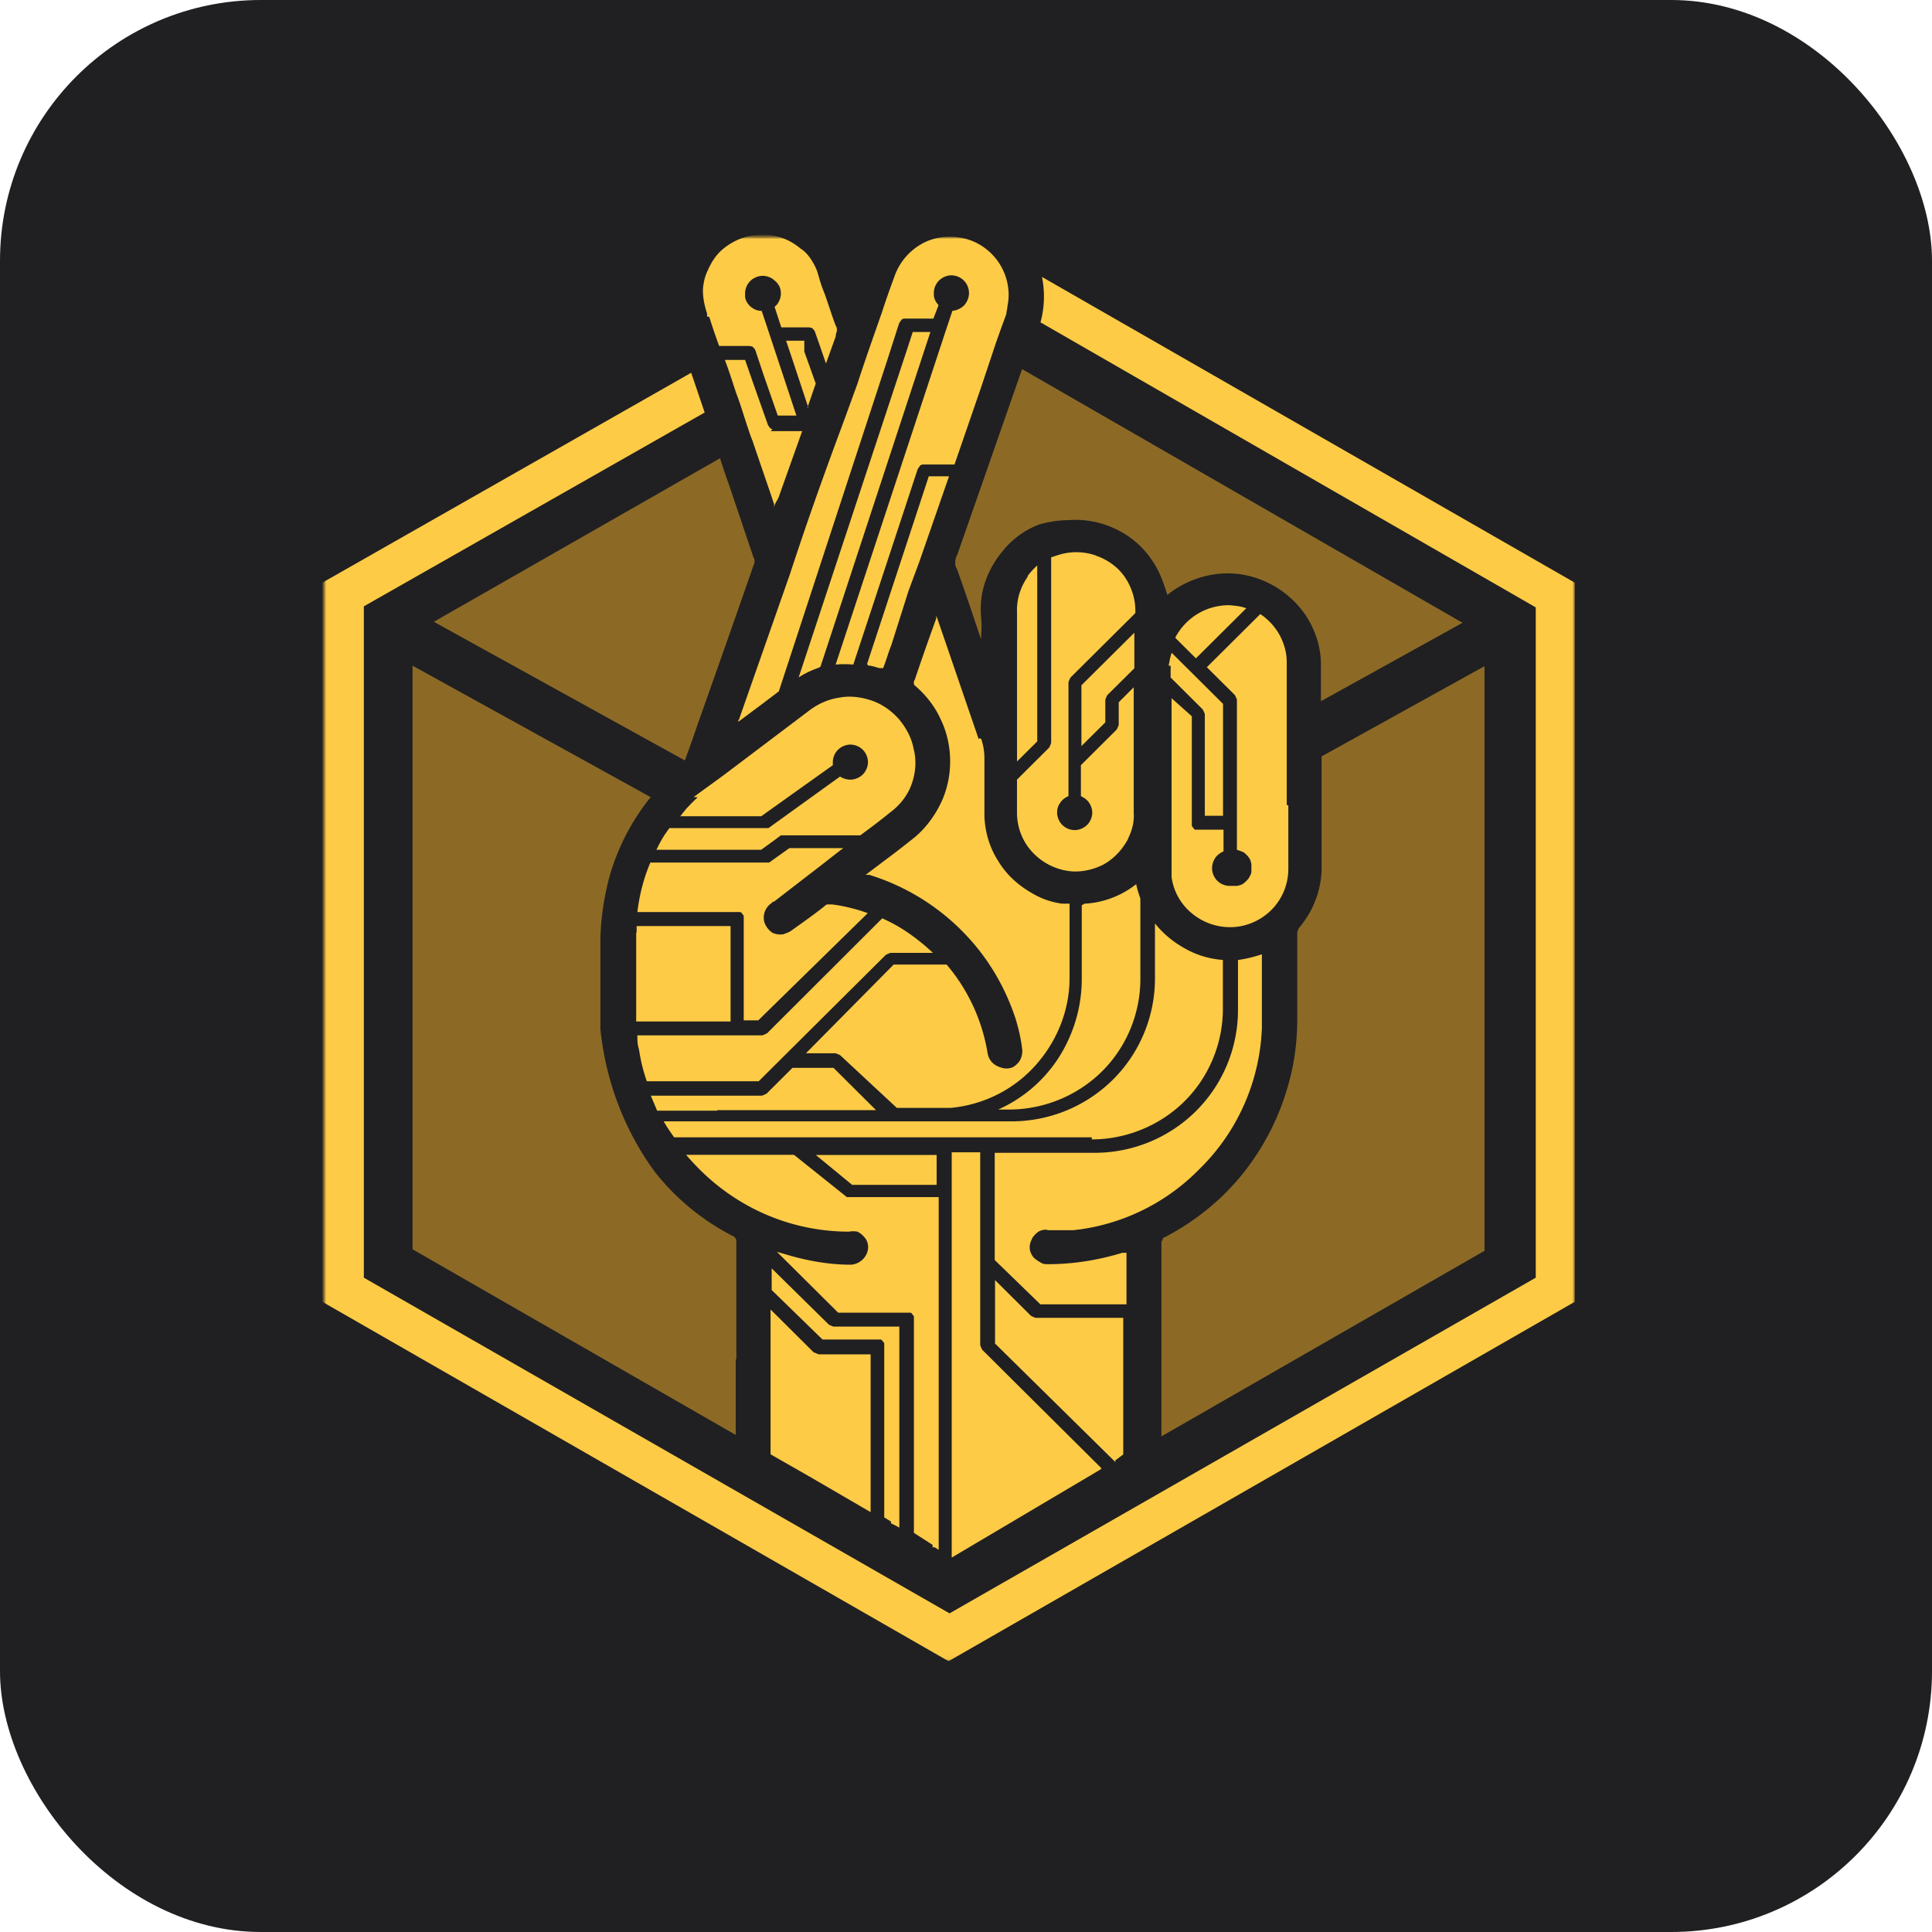 <svg xmlns="http://www.w3.org/2000/svg" width="400" height="400" fill="none" viewBox="0 0 400 400"><g clip-path="url(#a)"><rect width="400" height="400" fill="#202022" rx="54"/><mask id="b" width="267" height="304" x="66" y="48" maskUnits="userSpaceOnUse" style="mask-type:luminance"><path fill="#fff" d="M333 48.715H66.746v302.781H333z"/></mask><g mask="url(#b)"><mask id="c" width="261" height="296" x="66" y="48" maskUnits="userSpaceOnUse" style="mask-type:luminance"><path fill="#fff" d="M326.126 48.691H66.746v295.266h259.38z"/></mask><g mask="url(#c)"><path fill="#fecb46" d="M169.543 138.233c-1.508.528-2.905 1.167-4.191 2.024l22.333-67.564 1.286-3.959h3.658l-.422 1.277-22.333 68.002zm54.355 16.235 4.945-4.907v-4.688s.221-.638.423-.967l5.588-5.545v-7.369l-10.956 10.89v12.604zm-21.261-1.414c-2.794-8.117-5.587-16.325-8.382-24.443-.11-.328-.22-.748-.422-1.076v.529a537 537 0 0 0-4.412 12.604c-.11.219-.221.42-.221.639s0 .42.221.639c2.261 1.915 4.191 4.377 5.368 7.04 1.286 2.664 1.929 5.655 1.929 8.646 0 2.993-.643 5.984-1.929 8.647s-3.107 5.126-5.368 7.041c-1.617 1.277-3.217 2.554-4.944 3.849l-5.258 3.958h.754a46.25 46.25 0 0 1 19.337 11.748c5.055 5.125 8.695 11.199 10.956 18.04.643 2.134 1.176 4.377 1.397 6.621 0 .858-.221 1.605-.644 2.243-.423.53-.974 1.077-1.617 1.278a3.25 3.25 0 0 1-2.041 0c-.753-.22-1.397-.529-1.93-1.076-.533-.53-.864-1.278-.974-2.026a37.7 37.7 0 0 0-7.941-17.62l-.532-.639h-10.956l-18.161 18.369h6.121s.644.219.974.419l11.709 10.89h11.176c6.764-.638 12.995-3.739 17.499-8.756 4.503-5.016 7.095-11.418 7.095-18.149v-15.377h-1.617c-2.151-.328-4.081-.967-5.9-2.025-2.905-1.605-5.478-3.848-7.206-6.73-1.82-2.773-2.794-6.094-2.905-9.395v-11.948c0-1.386-.22-2.663-.643-3.958l-.33-.219-.222.219z"/><path fill="#fecb46" d="m160.213 186.702 9.558-7.37 3.97-3.1.865-.638H163.43l-4.191 2.991h-24.594c-1.397 3.301-2.261 6.731-2.684 10.251h21.267c.221 0 .331.219.423.329.11.109.221.328.331.419v21.67h3.014l22.664-22.199c-2.371-.857-4.944-1.496-7.407-1.806h-.864c-.331 0-.533.219-.753.42-2.151 1.715-4.412 3.302-6.655 4.906-.532.42-1.176.639-1.82.858-.753.109-1.617 0-2.26-.328-.644-.42-1.177-1.077-1.508-1.806-.331-.748-.331-1.606-.11-2.353.22-.748.754-1.496 1.397-1.916l.331-.328h.221zm-15.818-21.563c-.864.747-1.508 1.495-2.261 2.243l-1.287 1.606h16.764l14.815-10.562v-.638a3.68 3.68 0 0 1 1.066-2.554c.644-.639 1.618-1.076 2.574-1.076s1.929.419 2.573 1.076a3.7 3.7 0 0 1 1.066 2.554c0 .948-.423 1.915-1.066 2.553-.644.638-1.618 1.076-2.573 1.076a3.95 3.95 0 0 1-2.151-.638L159.1 171.45h-20.514l-.974 1.386c-.644.966-1.177 2.025-1.71 3.101h21.691l2.793-2.024 1.287-.967h16.433c2.04-1.496 4.191-3.102 6.121-4.689 2.04-1.495 3.658-3.52 4.503-5.873s1.066-4.907.423-7.369c-.423-2.244-1.507-4.269-3.015-6.093-1.507-1.714-3.437-3.101-5.587-3.849s-4.503-1.076-6.765-.638c-2.261.329-4.411 1.277-6.231 2.663l-16.544 12.495c-2.37 1.806-4.833 3.52-7.407 5.436h.643l.111.11zm68.427-45.805c-1.506 2.134-2.368 4.687-2.258 7.369v30.955l4.185-4.159V117.09c-.753.638-1.506 1.496-2.037 2.244zm11.147 68.099V202.7c0 5.655-1.618 11.2-4.614 16.016a28.87 28.87 0 0 1-12.683 11h2.261c7.187 0 14.172-2.883 19.227-7.899s7.94-11.948 7.94-19.117v-16.654c-.33-.967-.643-1.915-.864-2.991a18.86 18.86 0 0 1-10.734 4.05z"/><path fill="#fecb46" d="M131.718 193.121v18.368h19.539v-19.755h-19.448v1.278l-.11.109zm61.341 127.218h.423l.864.529v-73.019h-19.007l-10.955-8.755h-22.333c2.371 2.772 4.944 5.235 7.849 7.369 7.518 5.546 16.543 8.537 25.881 8.537a4.5 4.5 0 0 1 1.709 0c.754.328 1.397.967 1.82 1.605.422.748.533 1.605.331 2.353a3.7 3.7 0 0 1-1.287 2.025c-.644.529-1.507.857-2.261.857-4.302 0-8.584-.748-12.665-1.915l-2.573-.748 12.683 12.604h14.925c.222 0 .332.219.424.328.11.111.22.329.33.42v44.837l3.97 2.553h-.11v.42z"/><path fill="#fecb46" d="m184.581 315.442.864.42.754.419v-41.626h-13.64s-.643-.219-.974-.42l-11.819-11.637v4.487l10.532 10.251h12.022c.221 0 .331.22.423.329.11.109.22.328.33.419v36.081l1.397.857v.329l.111.109z"/><path fill="#8c6a26" d="M149.229 94.788 89.82 128.734l51.983 28.712c.753-2.135 1.709-4.689 2.371-6.731 3.97-11.2 7.849-22.2 11.819-33.619.11-.328.22-.529.22-.857s0-.529-.22-.857l-5.147-15.268c-.643-1.715-1.176-3.41-1.709-5.016v-.329h.11zm158.122 163.874V137.926l-33.73 18.679v23.804c-.221 4.269-1.82 8.318-4.613 11.637-.222.329-.424.748-.424 1.168v17.712c0 4.487-.532 8.865-1.709 13.134a51.7 51.7 0 0 1-9.448 18.787c-4.411 5.545-9.981 10.033-16.322 13.335-.222 0-.332.219-.424.437 0 .219-.22.329-.22.53v40.238l66.908-38.433v-.328z"/><path fill="#fecb46" d="m168.565 280.092-9.026-8.975v29.988l8.051 4.597 12.665 7.37v-32.67h-10.734s-.644-.219-.975-.419v.109z"/><path fill="#8c6a26" d="M152.451 281.508v-24.553s0-.419-.22-.637c-.111-.219-.332-.329-.534-.42a49.1 49.1 0 0 1-16.102-13.243c-6.341-8.646-10.201-18.898-11.286-29.569v-18.897c.11-4.159.754-8.427 1.82-12.495a46.3 46.3 0 0 1 8.584-16.654l-49.299-27.216v120.828l66.908 38.434v-15.797l.111.219z"/><path fill="#fecb46" d="M167.275 84.315v.42-.64l1.618-4.687-2.371-6.621v-2.244h-3.768l1.397 4.159 3.217 9.722h-.222l.111-.11zm-7.422 4.505s-.423-.109-.533-.328-.221-.328-.331-.529l-3.015-8.537-1.709-4.907h-4.191c.864 2.244 1.618 4.688 2.371 6.932.864 2.244 1.508 4.487 2.261 6.731.331.967.644 2.025 1.066 2.992 1.507 4.487 3.015 8.755 4.504 13.242v.858c0-.858.533-1.496.864-2.134l4.944-13.882h-6.544l.331-.328v-.11zm66.914 26.151a12.3 12.3 0 0 0-7.849 0l-1.287.42v38.433s-.22.639-.422.967l-6.654 6.621v6.841c0 3.1 1.176 6.092 3.327 8.318a12.54 12.54 0 0 0 8.161 3.848c2.15.11 4.411-.419 6.341-1.385 2.151-1.168 3.86-2.992 5.055-5.127l.423-.967c.643-1.495.974-2.991.864-4.596v-26.048l-3.106 3.101v4.688s-.221.638-.423.966l-7.408 7.37v6.403c.643.328 1.287.748 1.709 1.386.424.638.644 1.386.644 2.024 0 .967-.422 1.916-1.066 2.554-.644.639-1.617 1.076-2.573 1.076a3.7 3.7 0 0 1-2.574-1.076 3.7 3.7 0 0 1-1.066-2.554c0-.747.221-1.495.643-2.024.423-.638.975-1.077 1.71-1.386v-23.586s.22-.638.422-.967l13.419-13.334c.111-2.554-.643-5.126-2.04-7.26s-3.548-3.739-6.011-4.596l-.22-.11zm-73.902 34.041v.419l4.724-3.521 3.658-2.772 22.333-68.203 2.573-8.008s.332-.529.534-.748c.22-.219.533-.219.864-.219h5.698l1.066-2.772s-.643-.748-.753-1.168c-.221-.42-.221-.966-.221-1.386a3.68 3.68 0 0 1 1.066-2.553c.643-.639 1.618-1.077 2.574-1.077s1.929.42 2.573 1.077a3.7 3.7 0 0 1 1.066 2.553c0 .949-.331 1.806-.974 2.554a4.06 4.06 0 0 1-2.463 1.167l-1.287 3.85-22.885 69.387a20.5 20.5 0 0 1 3.658 0l13.327-40.458s.33-.529.532-.748c.222-.218.534-.218.864-.218h6.231l5.478-15.907 2.463-7.369c.865-2.663 1.82-5.235 2.795-7.898 0-.53.22-1.077.22-1.605.643-2.992 0-6.184-1.618-8.756-1.617-2.554-4.19-4.487-7.187-5.235-3.014-.748-6.231-.42-8.914 1.076a12.42 12.42 0 0 0-5.699 6.84c-.864 2.353-1.709 4.688-2.573 7.37-1.71 4.906-3.437 9.722-5.055 14.738l-2.684 7.37c-3.86 10.36-7.628 20.813-11.285 32.031l-10.626 30.316h.111l-.221-.109zm64.04 105.683h5.367a42.88 42.88 0 0 0 26.102-12.696c7.848-7.679 12.462-18.15 12.885-29.149v-15.268c-1.618.529-3.327.967-4.945 1.167v10.361c0 7.79-3.106 15.378-8.694 20.923s-13.106 8.646-21.047 8.646h-20.624v22.199l9.449 9.175h17.83v-10.67h-.864c-4.945 1.495-10.092 2.352-15.367 2.352-.533 0-1.066 0-1.507-.328-.424-.219-.864-.529-1.287-.857-.533-.529-.864-1.167-.974-1.806-.111-.639 0-1.386.33-2.025.221-.638.754-1.167 1.287-1.605.533-.419 1.287-.529 1.93-.529h-.11l.221.11z"/><path fill="#8c6a26" d="M198.101 114.951s-.331.857-.331 1.386 0 .967.331 1.386c1.617 4.488 3.106 8.975 4.614 13.444.11.328.22.748.422 1.076v-.967c.11-1.076.11-2.243 0-3.301-.22-2.554 0-5.126.864-7.57.864-2.463 2.15-4.688 3.86-6.622 1.931-2.353 4.504-4.159 7.408-5.235 1.93-.529 3.97-.857 5.9-.857 3.971-.329 7.941.638 11.378 2.663s6.121 5.126 7.739 8.865a40 40 0 0 1 1.397 3.958 20.16 20.16 0 0 1 9.779-4.268c3.547-.529 7.205 0 10.532 1.496a20.1 20.1 0 0 1 8.162 6.731c2.04 2.991 3.217 6.402 3.327 10.032v8.008l29.318-16.235-91.19-52.515c-5.147 14.738-13.106 37.576-13.528 38.744v-.219z"/><path fill="#fecb46" d="m230.845 302.407 1.709-1.277v-28.292h-18.16s-.644-.218-.975-.437l-7.407-7.37v13.134l24.925 24.552v-.219l-.11-.109z"/><path fill="#fecb46" d="m228.07 304.019-24.704-24.553s-.331-.638-.423-.967V238.57h-5.9v83.909l29.759-17.622 1.066-.637.331-.329-.11.11zM146.855 65.646a127 127 0 0 0 2.04 5.983h6.121s.643 0 .864.219.423.42.533.748l1.82 5.435 2.794 8.008h3.86l-3.217-9.722-2.794-8.428-1.176-3.52c-.865 0-1.618-.329-2.261-.857-.643-.53-1.067-1.277-1.177-2.025v-.748a3.68 3.68 0 0 1 1.066-2.554c.644-.638 1.618-1.076 2.574-1.076.864 0 1.82.328 2.463.967.423.328.753.748.974 1.167s.331.967.331 1.496-.111 1.076-.331 1.496c-.221.529-.533.966-.974 1.277l.974 2.991.423 1.277h5.587s.644 0 .865.219.423.42.533.748l.974 2.772 1.287 3.74 2.04-5.655v-.42c.11-.218.22-.528.22-.857s0-.529-.22-.857c-.863-2.244-1.507-4.378-2.261-6.512-.863-2.134-1.066-2.992-1.507-4.487-.331-1.077-.864-2.025-1.507-2.992-.534-.748-1.177-1.496-2.041-2.025-1.507-1.276-3.217-2.134-5.054-2.553-1.821-.42-3.769-.42-5.699 0-1.819.42-3.547 1.276-5.055 2.462-1.507 1.168-2.573 2.773-3.327 4.487-.643 1.277-.974 2.664-1.066 4.16 0 1.714.331 3.3.864 4.906v.639h.331l.11.109z"/><path fill="#fecb46" d="m215.396 66.726 102.568 59.028V264.53l-121.372 69.499L75.33 264.53V125.535l70.566-40.13-2.794-8.227-76.356 43.45v148.901l129.644 74.405 129.643-74.405V120.628L215.727 57.332a20.3 20.3 0 0 1-.331 9.503z"/><path fill="#fecb46" d="M242.369 137.81v2.462l6.653 6.621s.331.639.423.967v21.032h3.768v-23.166l-10.624-10.562c-.332.858-.423 1.715-.644 2.663h.424zm-62.739-.015c.864 0 1.617.328 2.463.529h.754c.643-1.606 1.066-3.21 1.709-4.797l3.547-11.201 2.261-6.092 6.122-17.62h-4.191l-12.775 38.852.22.329zm14.845 101.334h-25.569l7.519 6.183h17.499v-6.183zm-45.972-9.288h32.866l-8.805-8.755h-8.492l-5.367 5.345s-.643.328-.975.419h-22.976c.423 1.076.864 2.025 1.287 3.101h12.462zm94.909-97.7 4.191 4.159 10.422-10.361c-1.066-.419-2.261-.529-3.548-.638-2.371 0-4.613.638-6.543 1.806a12.66 12.66 0 0 0-4.614 4.906l.111.11z"/><path fill="#fecb46" d="M133.67 223.856h23.418l5.368-5.345 20.936-20.812s.643-.328.975-.419h8.804c-.864-.748-1.617-1.496-2.463-2.135-2.463-2.025-5.147-3.74-8.051-5.016l-23.841 23.804s-.643.328-.974.42h-25.881c0 .967 0 1.915.331 2.882a35.6 35.6 0 0 0 1.617 6.621zm92.346 12.046c7.187 0 14.172-2.882 19.227-7.898 5.055-5.017 7.941-11.948 7.941-19.116v-10.142c-2.904-.219-5.699-1.077-8.162-2.554-2.261-1.277-4.301-2.992-5.9-5.016v11.418c0 7.789-3.107 15.377-8.695 20.923-5.587 5.545-13.106 8.646-21.046 8.646h-71.963c.643 1.168 1.397 2.244 2.151 3.302h86.466v.437zm40.388-69.27v-29.568c0-1.916-.534-3.849-1.508-5.655-.974-1.715-2.353-3.21-3.97-4.268l-11.065 10.999 5.807 5.764s.332.639.424.967v31.064s.974.328 1.396.529c.423.329.754.638 1.067 1.077.33.419.422.856.532 1.386v1.496c0 .528-.331.966-.532 1.386a6 6 0 0 1-1.067 1.076c-.422.328-.864.42-1.396.529h-1.507c-.975 0-1.931-.42-2.575-1.076a3.72 3.72 0 0 1-1.066-2.554c0-.748.221-1.496.644-2.134.422-.639 1.066-1.076 1.728-1.387v-4.487h-5.809c-.221 0-.331-.219-.422-.328-.111-.11-.221-.329-.331-.419V148.3l-4.192-3.74v37.048a11.78 11.78 0 0 0 4.302 7.57c2.371 1.915 5.257 2.882 8.272 2.773 3.106-.11 6.12-1.496 8.271-3.74a12.02 12.02 0 0 0 3.327-8.318v-13.552.419l-.33-.11z"/></g></g></g><defs><clipPath id="a"><path fill="#fff" d="M0 0h400v400H0z"/></clipPath></defs></svg>